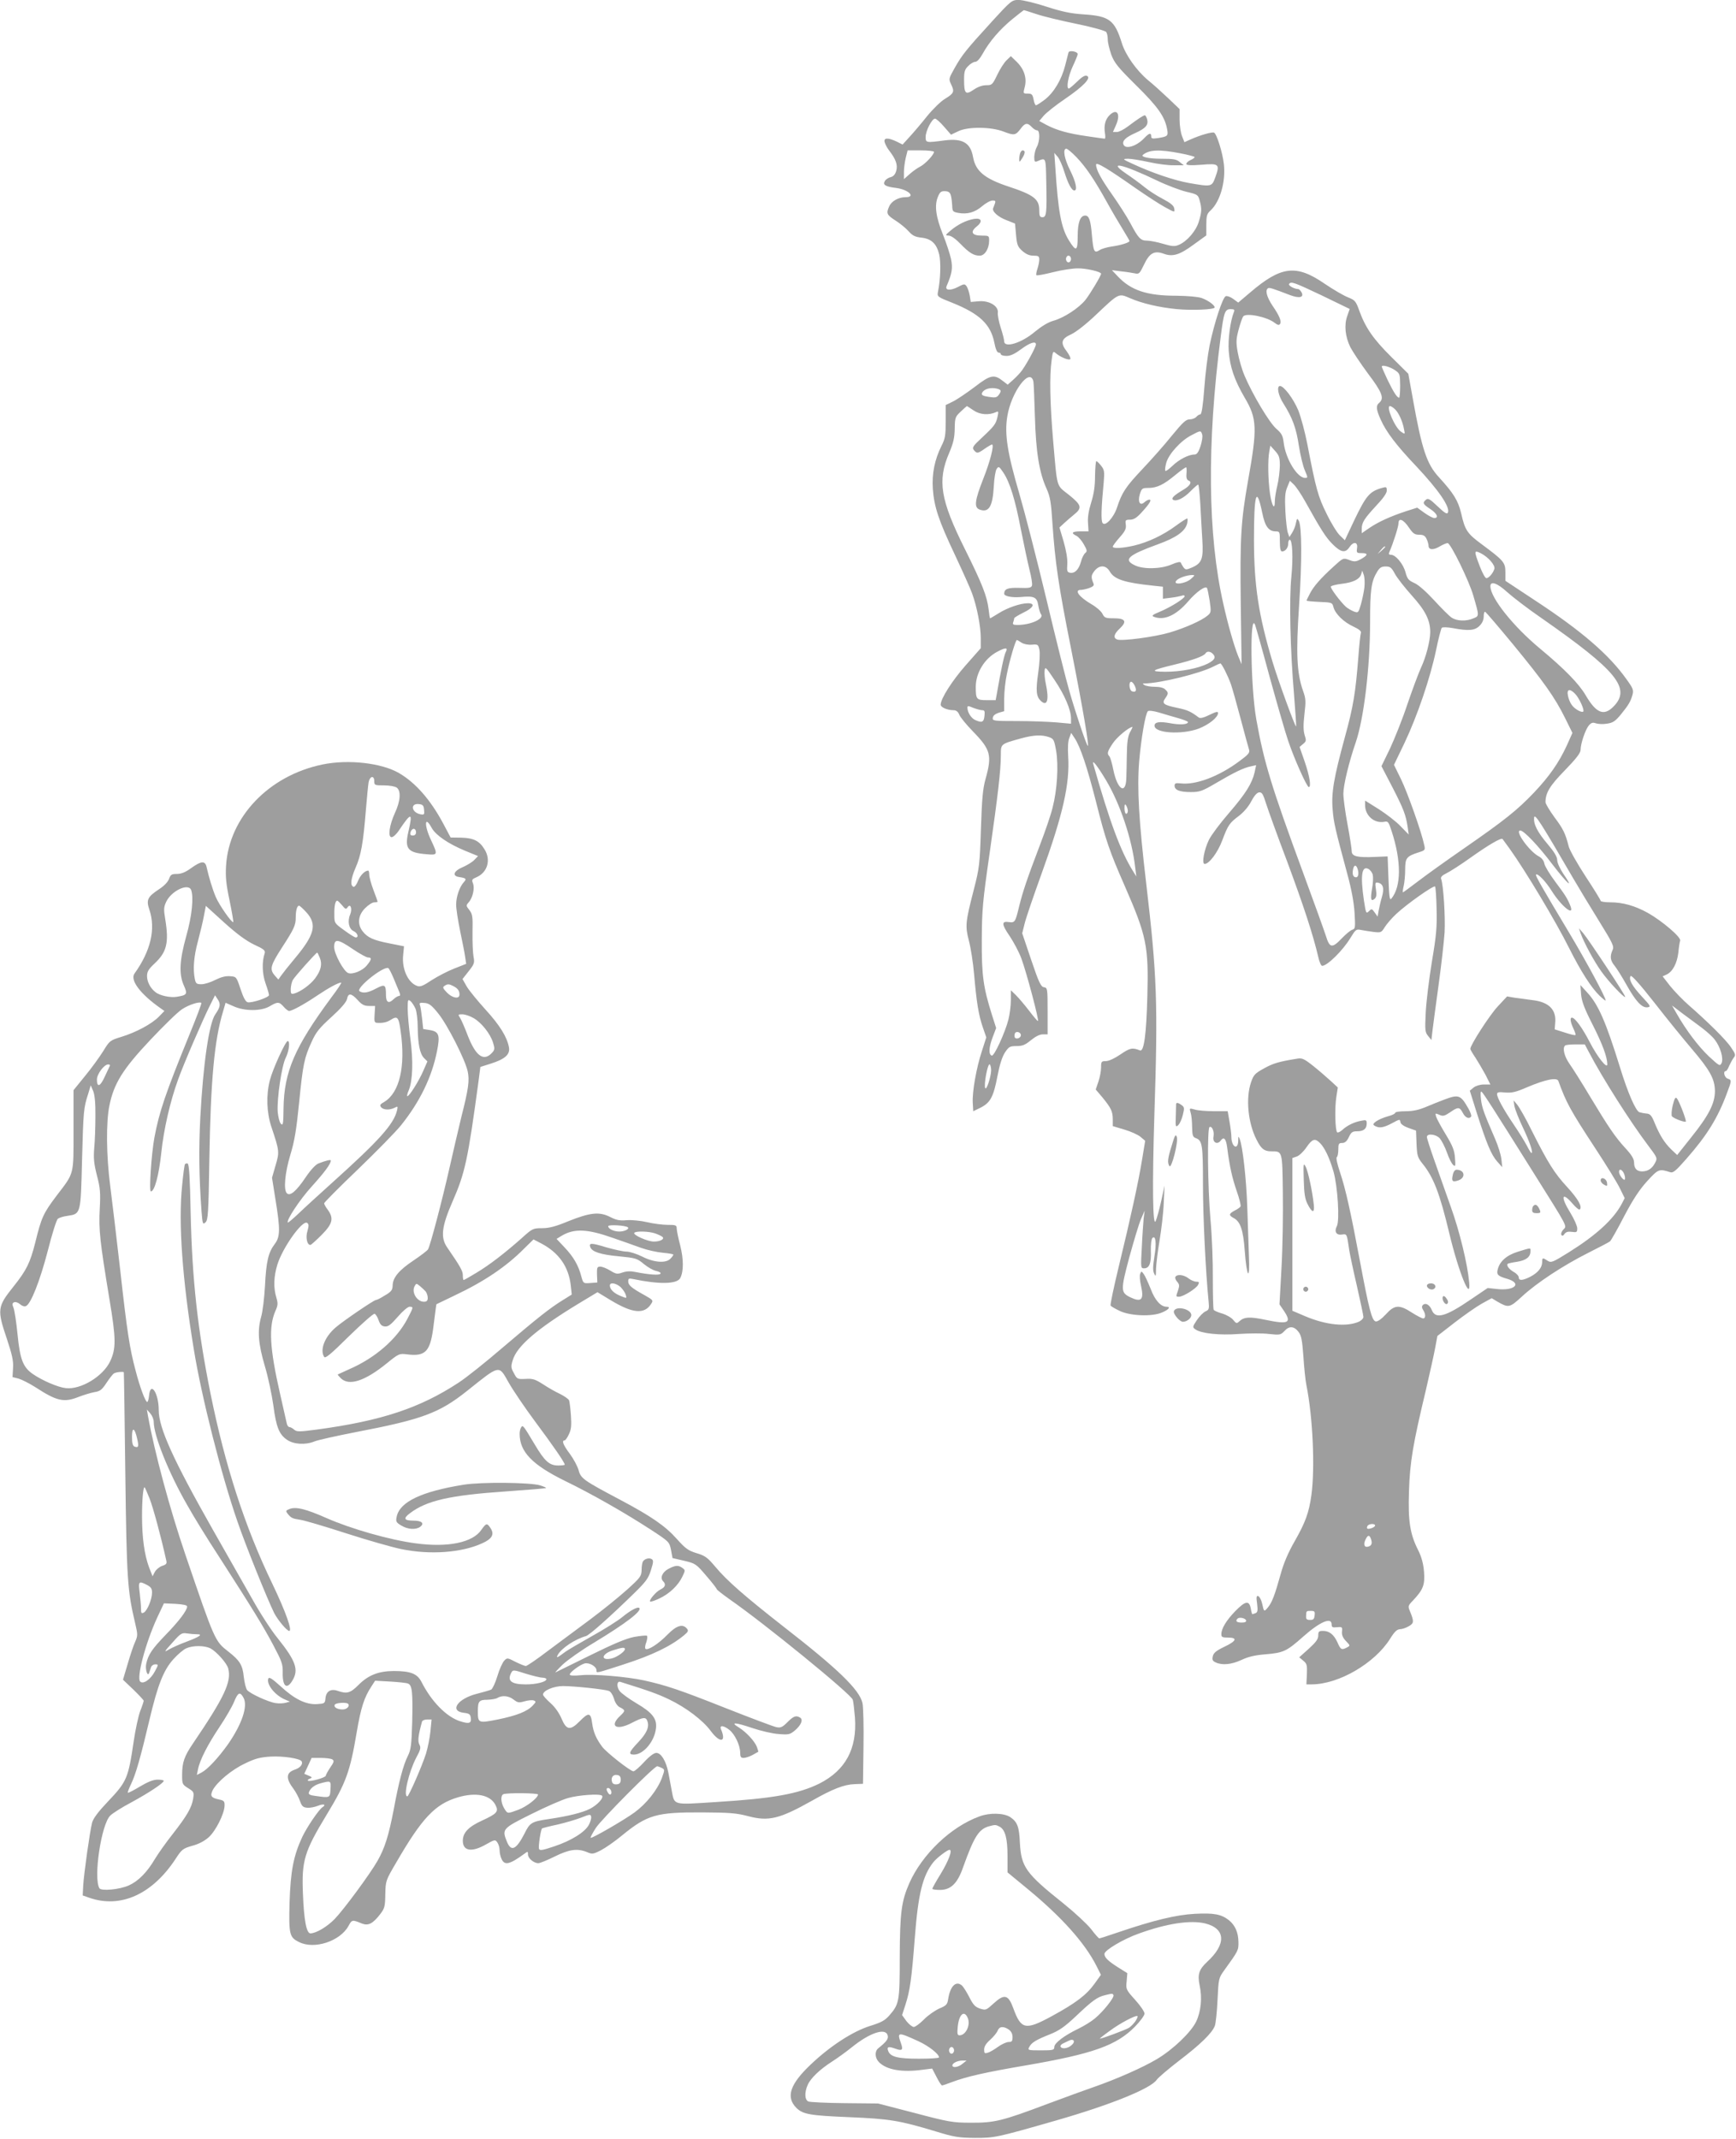 <?xml version="1.0" standalone="no"?>
<!DOCTYPE svg PUBLIC "-//W3C//DTD SVG 20010904//EN"
 "http://www.w3.org/TR/2001/REC-SVG-20010904/DTD/svg10.dtd">
<svg version="1.0" xmlns="http://www.w3.org/2000/svg"
 width="1039pt" height="1280pt" viewBox="0 0 1039 1280"
 preserveAspectRatio="xMidYMid meet">
<g transform="translate(0,1280) scale(0.1,-0.1)"
fill="#9e9e9e" stroke="none">
<path d="M5933 12667 c-149 -163 -175 -195 -220 -275 -35 -63 -36 -64 -20 -98
21 -43 16 -53 -38 -86 -24 -14 -72 -61 -107 -104 -34 -43 -82 -99 -105 -124
l-41 -45 -36 18 c-53 25 -79 23 -71 -5 4 -13 15 -34 26 -48 41 -53 53 -87 43
-122 -6 -22 -17 -34 -33 -38 -13 -3 -29 -13 -35 -23 -14 -23 2 -34 69 -42 73
-10 118 -55 55 -55 -42 0 -84 -23 -98 -55 -19 -42 -15 -51 38 -85 27 -17 62
-46 78 -64 23 -26 39 -34 76 -38 61 -7 91 -36 107 -100 11 -48 8 -150 -7 -223
-6 -31 -5 -31 88 -68 161 -65 227 -128 249 -237 7 -38 17 -60 25 -60 8 0 14
-4 14 -10 0 -5 15 -10 34 -10 24 0 49 12 87 40 52 39 89 51 89 29 0 -18 -69
-142 -94 -169 -12 -14 -34 -36 -49 -49 l-26 -23 -26 20 c-55 44 -76 40 -172
-34 -48 -36 -107 -76 -130 -87 l-43 -21 0 -97 c0 -84 -3 -104 -25 -147 -41
-82 -58 -167 -52 -257 8 -109 35 -190 132 -395 45 -96 92 -200 103 -231 29
-79 52 -198 52 -268 l0 -60 -90 -102 c-81 -92 -150 -200 -150 -236 0 -16 40
-33 76 -33 17 0 27 -8 35 -26 5 -15 43 -61 84 -103 104 -107 113 -141 74 -281
-17 -60 -22 -119 -28 -300 -7 -213 -9 -233 -43 -365 -50 -194 -52 -216 -29
-305 11 -41 25 -131 31 -200 15 -171 27 -244 52 -317 l21 -61 -26 -81 c-33
-100 -59 -245 -55 -311 l3 -50 45 22 c58 30 76 64 100 189 13 68 28 115 45
141 23 34 29 38 69 38 36 0 52 7 86 35 27 22 52 35 71 35 l29 0 0 139 c0 136
-1 140 -22 143 -18 3 -30 27 -76 163 l-54 160 15 60 c8 33 54 167 101 297 128
354 170 539 159 704 -3 48 -1 90 7 108 l11 30 20 -30 c35 -52 76 -175 129
-383 58 -231 80 -294 173 -506 129 -295 142 -358 134 -655 -6 -230 -20 -335
-44 -326 -46 18 -60 15 -117 -24 -35 -24 -70 -40 -87 -40 -27 0 -29 -3 -29
-38 0 -21 -7 -59 -16 -85 l-16 -47 40 -47 c52 -64 62 -84 62 -132 l0 -40 70
-21 c38 -11 82 -31 97 -44 l27 -23 -18 -109 c-22 -137 -70 -355 -140 -643 -30
-124 -52 -229 -49 -234 3 -5 29 -20 57 -33 62 -29 191 -34 249 -9 42 17 56 35
29 35 -35 0 -70 39 -96 109 -15 37 -33 77 -41 87 -13 18 -14 18 -21 1 -4 -10
-2 -42 5 -71 19 -84 3 -101 -63 -70 -59 29 -60 41 -7 240 27 98 58 202 70 229
l22 50 -6 -45 c-2 -25 -8 -102 -11 -172 -7 -126 -7 -128 14 -128 31 0 43 31
40 105 -1 37 3 70 9 76 20 20 26 -30 12 -112 -9 -58 -10 -84 -1 -101 9 -20 11
-17 11 29 1 28 10 104 21 169 11 66 23 166 25 224 l5 105 -20 -92 c-11 -50
-26 -104 -33 -120 -18 -41 -21 216 -8 632 22 673 16 836 -49 1390 -44 373 -55
567 -42 728 12 139 37 285 52 301 5 5 33 2 67 -8 32 -10 84 -25 116 -34 31 -9
57 -19 57 -23 0 -15 -48 -18 -106 -7 -66 12 -94 7 -94 -15 0 -45 164 -55 265
-17 61 24 115 67 115 93 0 11 -12 8 -51 -11 -34 -17 -55 -22 -64 -16 -49 37
-68 45 -129 58 -82 17 -94 26 -72 57 20 29 20 34 0 53 -9 10 -33 16 -62 16
-26 0 -54 5 -62 10 -13 9 -13 10 0 10 93 1 330 59 412 101 21 11 40 19 42 19
8 0 45 -74 63 -124 8 -23 34 -115 58 -206 24 -91 47 -175 51 -187 5 -18 -5
-29 -58 -68 -123 -92 -262 -144 -352 -133 -29 3 -36 1 -36 -14 0 -26 31 -38
97 -38 53 0 68 5 153 55 109 64 163 90 207 99 l31 7 -9 -43 c-16 -67 -53 -127
-154 -244 -52 -60 -105 -131 -119 -159 -29 -59 -45 -145 -26 -145 27 0 78 68
105 140 35 93 43 105 102 149 28 22 57 56 72 86 17 32 33 51 46 53 18 2 24 -8
43 -68 12 -38 69 -196 127 -349 95 -256 153 -431 185 -568 6 -29 17 -53 23
-53 31 0 125 93 170 168 30 49 34 53 62 47 17 -3 51 -9 76 -12 44 -5 47 -4 67
29 12 19 43 55 69 79 63 59 223 172 232 164 3 -4 8 -64 9 -133 3 -107 -1 -158
-28 -317 -17 -104 -34 -242 -37 -305 -5 -105 -4 -117 14 -139 l20 -25 7 60 c4
32 20 154 36 269 16 116 32 257 36 315 5 95 -7 285 -21 321 -4 10 7 21 32 33
21 10 88 53 148 96 104 74 181 119 188 109 1 -2 21 -29 43 -59 92 -128 277
-436 356 -595 70 -139 132 -236 182 -284 20 -19 36 -32 36 -28 0 19 -115 232
-219 406 -166 277 -203 342 -198 347 10 10 58 -40 95 -99 56 -89 135 -154 112
-91 -17 44 -31 67 -92 148 -32 43 -62 92 -65 108 -3 18 -16 34 -33 43 -56 29
-147 155 -111 155 21 0 107 -90 191 -201 91 -119 136 -158 66 -57 -20 30 -36
65 -36 81 0 19 -17 48 -56 94 -62 73 -87 121 -82 161 3 27 42 -34 233 -363 32
-55 101 -169 153 -253 86 -139 94 -156 83 -178 -17 -38 -13 -63 13 -94 12 -15
45 -67 71 -114 56 -100 93 -139 126 -134 21 3 18 8 -34 64 -59 64 -80 102 -68
123 5 8 56 -49 144 -161 74 -95 174 -218 221 -273 110 -129 139 -181 140 -254
0 -74 -37 -147 -145 -281 l-81 -102 -35 33 c-42 41 -69 85 -99 157 -18 45 -27
56 -48 58 -14 1 -34 5 -44 8 -22 8 -69 114 -117 271 -83 268 -129 374 -195
445 l-41 45 4 -56 c4 -43 20 -85 71 -185 58 -115 85 -189 86 -233 0 -31 -59
43 -105 132 -45 87 -89 147 -107 147 -13 0 -9 -27 9 -65 9 -19 15 -37 12 -39
-2 -3 -31 4 -64 15 l-60 19 3 38 c8 80 -38 126 -137 137 -31 4 -77 10 -104 14
l-47 8 -55 -59 c-49 -52 -165 -232 -165 -255 0 -4 14 -28 31 -53 16 -25 43
-71 60 -102 l29 -58 -39 0 c-23 0 -48 -8 -61 -18 l-23 -19 42 -134 c58 -181
86 -250 122 -290 l30 -34 -5 48 c-3 27 -20 81 -37 120 -68 157 -78 184 -85
236 -4 34 -3 52 3 48 10 -7 68 -97 303 -472 222 -354 209 -329 186 -354 -10
-11 -15 -25 -11 -31 5 -8 11 -6 19 6 9 12 22 15 44 12 29 -4 32 -2 32 21 0 14
-18 55 -40 91 -61 98 -54 133 11 58 20 -24 40 -40 44 -36 17 16 -10 63 -75
134 -76 82 -115 144 -213 339 -35 72 -75 141 -87 155 l-21 25 5 -35 c4 -19 26
-76 50 -126 41 -86 64 -154 52 -154 -3 0 -15 19 -27 43 -12 23 -47 80 -79 127
-62 92 -100 161 -100 183 0 11 12 13 49 9 40 -3 63 2 132 32 109 46 178 60
186 37 47 -129 69 -171 223 -406 65 -99 131 -206 146 -238 l28 -57 -18 -35
c-50 -93 -153 -187 -316 -289 -98 -61 -106 -64 -127 -51 -30 20 -33 19 -33 -8
0 -33 -26 -64 -70 -87 -47 -24 -70 -25 -70 -5 0 9 -13 24 -30 33 -28 16 -46
40 -36 49 2 2 27 8 56 12 55 9 80 29 80 63 0 22 6 22 -73 -2 -69 -21 -111 -58
-123 -107 -8 -31 1 -40 57 -56 91 -27 45 -73 -61 -61 l-56 6 -99 -67 c-153
-105 -212 -121 -235 -66 -13 33 -38 47 -54 31 -7 -7 -7 -16 2 -30 16 -25 15
-50 0 -50 -7 0 -38 16 -68 35 -75 49 -104 47 -156 -11 -26 -28 -49 -44 -60
-42 -23 4 -41 75 -94 358 -57 304 -87 437 -120 535 -16 48 -25 87 -19 90 5 4
9 24 9 46 0 34 3 39 23 39 17 0 28 10 40 35 14 30 22 35 50 35 39 0 57 15 57
47 0 20 -4 22 -32 16 -42 -7 -87 -29 -115 -56 -13 -11 -26 -17 -30 -13 -12 12
-15 146 -5 210 l9 58 -41 38 c-23 21 -70 62 -105 90 -57 45 -68 50 -100 44
-105 -17 -141 -27 -196 -58 -53 -29 -62 -38 -77 -82 -33 -95 -19 -244 33 -345
27 -54 46 -69 87 -69 68 0 67 5 70 -247 2 -125 -1 -327 -8 -449 l-12 -220 26
-38 c49 -73 28 -83 -107 -55 -95 20 -130 19 -159 -8 -16 -15 -19 -14 -37 8
-10 13 -39 30 -65 38 -25 7 -49 17 -52 23 -3 5 -5 88 -5 186 1 97 -5 256 -14
352 -17 196 -20 546 -6 555 15 9 30 -27 24 -57 -7 -35 23 -51 43 -24 19 26 32
12 39 -42 14 -111 30 -182 57 -260 16 -45 26 -87 23 -92 -4 -6 -19 -17 -36
-25 -35 -19 -36 -28 -4 -45 39 -21 56 -71 65 -195 12 -163 32 -186 25 -30 -2
66 -7 199 -10 295 -6 169 -27 357 -45 403 -8 20 -9 19 -9 -10 -2 -60 -41 -36
-41 24 0 15 -5 55 -11 90 l-11 63 -82 0 c-44 0 -96 4 -115 10 -33 9 -33 9 -25
-18 5 -15 9 -54 9 -86 1 -51 4 -60 22 -67 39 -14 43 -39 43 -277 0 -193 16
-524 34 -703 4 -41 2 -48 -19 -57 -13 -6 -37 -30 -52 -53 -26 -39 -26 -42 -9
-54 33 -25 145 -37 261 -28 61 4 141 5 180 0 66 -7 70 -6 93 18 29 32 58 29
85 -7 16 -21 21 -51 28 -145 4 -65 12 -143 18 -172 39 -194 52 -497 30 -658
-15 -106 -35 -162 -101 -278 -38 -66 -66 -132 -83 -195 -35 -126 -52 -170 -76
-199 -23 -28 -24 -28 -35 23 -5 22 -16 42 -23 44 -11 4 -13 -5 -7 -46 5 -40 3
-51 -10 -56 -8 -3 -17 -6 -19 -6 -1 0 -6 16 -9 35 -10 49 -32 45 -93 -17 -54
-56 -83 -104 -83 -138 0 -17 6 -20 40 -20 59 0 50 -21 -22 -55 -48 -23 -64
-36 -69 -56 -5 -22 -2 -29 18 -38 39 -18 94 -12 153 15 40 19 80 29 145 34
107 9 126 18 225 106 99 88 170 119 170 73 0 -17 5 -20 33 -17 30 3 32 1 29
-26 -2 -20 5 -37 23 -56 27 -28 27 -28 7 -39 -32 -17 -38 -14 -57 30 -22 48
-49 69 -87 69 -24 0 -28 -4 -28 -27 0 -22 -13 -40 -57 -80 l-57 -51 24 -20
c22 -18 24 -26 22 -81 l-3 -61 33 0 c161 1 376 126 468 273 26 42 41 56 58 57
13 0 37 8 54 18 31 18 32 28 7 89 -13 31 -12 34 18 65 61 65 72 93 66 172 -4
49 -15 88 -34 127 -50 98 -62 174 -56 354 5 174 24 285 102 610 23 99 48 212
55 250 l13 70 103 80 c57 44 130 95 162 113 l60 33 33 -20 c68 -39 74 -38 147
29 88 82 248 187 397 262 66 33 125 64 131 69 6 5 45 73 85 151 55 104 91 158
138 210 67 73 71 74 137 53 18 -6 34 8 99 82 121 138 186 242 241 391 29 76
29 79 4 87 -19 6 -29 45 -11 45 5 0 14 15 21 33 8 17 20 39 27 48 12 14 10 22
-16 60 -30 46 -139 153 -252 252 -36 31 -86 83 -112 115 l-46 59 24 11 c36 17
62 66 70 130 3 32 8 64 11 73 6 20 -107 117 -194 166 -76 42 -148 63 -224 63
-32 0 -58 4 -58 9 0 5 -40 70 -90 146 -49 75 -95 156 -101 179 -20 79 -33 105
-86 176 -29 40 -53 80 -53 89 0 56 25 98 116 191 67 69 94 104 94 122 0 37 28
120 49 146 15 17 24 20 43 13 12 -4 42 -6 65 -2 36 5 50 14 84 55 46 57 58 76
70 119 7 27 3 38 -37 93 -103 145 -267 287 -541 467 l-183 121 0 51 c0 59 -10
70 -142 168 -87 64 -100 84 -123 186 -18 75 -45 119 -132 214 -74 80 -103 167
-158 476 l-26 144 -102 101 c-107 106 -155 175 -192 278 -20 56 -26 62 -66 78
-24 9 -88 46 -141 82 -170 117 -260 106 -445 -52 l-72 -61 -30 22 c-16 12 -36
19 -45 16 -18 -7 -68 -158 -96 -293 -11 -54 -26 -170 -32 -256 -8 -107 -16
-158 -24 -158 -6 0 -17 -7 -24 -15 -7 -8 -25 -15 -40 -15 -22 0 -41 -18 -106
-97 -43 -54 -123 -144 -177 -201 -100 -106 -122 -140 -151 -228 -20 -62 -71
-117 -87 -94 -10 14 -8 90 7 245 5 62 4 73 -16 98 -12 15 -24 27 -28 27 -4 0
-7 -39 -8 -88 0 -62 -7 -108 -23 -159 -15 -48 -22 -90 -19 -123 l3 -50 -47 0
c-52 0 -61 -10 -25 -27 12 -6 32 -29 44 -51 20 -35 21 -42 8 -52 -8 -7 -20
-30 -25 -51 -13 -47 -36 -71 -64 -67 -19 3 -21 9 -18 53 2 31 -7 81 -22 134
l-25 84 28 26 c15 14 42 37 59 51 50 40 46 57 -30 118 -78 62 -69 32 -95 327
-19 226 -22 385 -9 478 7 54 9 57 24 44 29 -25 81 -46 88 -36 3 6 -6 25 -20
44 -41 53 -35 77 25 104 31 15 88 59 153 121 133 126 131 125 198 96 73 -32
176 -56 281 -66 91 -9 227 -3 227 10 0 14 -39 42 -77 56 -23 8 -83 13 -153 14
-175 0 -271 32 -350 116 l-35 37 55 -7 c30 -3 67 -9 82 -12 25 -6 29 -2 55 52
33 70 62 86 119 65 53 -19 94 -7 178 55 l76 55 0 63 c0 54 3 66 26 87 57 53
91 173 79 277 -8 70 -43 182 -59 188 -13 5 -80 -14 -139 -40 l-38 -17 -14 35
c-8 20 -15 64 -15 99 l0 64 -67 64 c-38 36 -92 85 -122 109 -68 57 -134 150
-156 220 -44 141 -75 164 -233 174 -74 5 -126 16 -219 46 -67 22 -142 40 -165
40 -42 0 -45 -2 -165 -133z m269 49 c40 -14 149 -40 242 -59 96 -20 172 -41
177 -49 5 -7 9 -27 9 -45 0 -18 10 -58 21 -90 19 -50 39 -75 149 -184 129
-127 171 -186 185 -261 8 -41 4 -45 -53 -54 -35 -5 -42 -4 -42 10 0 23 -13 20
-41 -10 -46 -49 -113 -70 -125 -39 -9 22 14 44 71 69 62 28 79 48 71 81 -4 14
-10 25 -14 25 -9 0 -45 -24 -102 -67 -24 -18 -53 -33 -66 -33 l-23 0 18 41
c30 67 6 104 -39 59 -25 -25 -34 -61 -27 -106 3 -18 3 -34 -1 -34 -4 0 -52 7
-107 15 -112 16 -180 35 -243 68 l-42 23 27 32 c16 18 72 63 127 100 110 75
160 127 131 138 -11 5 -30 -6 -59 -35 -23 -22 -45 -41 -49 -41 -17 0 -4 74 23
132 16 34 30 68 30 74 0 16 -51 25 -55 10 -1 -6 -11 -41 -20 -78 -22 -86 -68
-163 -123 -205 -24 -18 -47 -33 -52 -33 -4 0 -11 16 -14 35 -6 30 -11 35 -35
35 -28 0 -28 0 -18 39 14 53 -3 107 -48 151 l-35 34 -25 -24 c-15 -14 -40 -53
-56 -87 -29 -60 -32 -63 -66 -63 -24 0 -51 -10 -76 -27 -48 -33 -57 -24 -57
60 0 48 4 62 25 82 13 14 32 25 42 25 11 0 28 19 44 48 41 74 103 146 176 206
37 30 69 55 70 55 2 1 35 -10 75 -23z m-552 -674 l42 -48 42 20 c57 29 198 28
274 -2 62 -24 71 -22 101 18 25 35 41 37 66 10 10 -11 24 -20 32 -20 18 0 17
-67 -2 -100 -8 -14 -14 -40 -15 -59 0 -28 3 -32 18 -26 53 22 51 28 54 -126 4
-185 1 -209 -23 -209 -16 0 -19 8 -19 43 0 65 -33 91 -185 141 -142 47 -196
92 -211 175 -15 86 -62 114 -169 101 -113 -15 -115 -15 -115 21 0 36 38 109
56 109 7 0 32 -22 54 -48z m791 -181 c57 -59 108 -134 184 -271 32 -58 76
-132 97 -166 21 -34 38 -64 38 -66 0 -10 -54 -26 -105 -33 -27 -4 -61 -13 -74
-22 -32 -20 -37 -10 -46 90 -7 88 -17 117 -40 117 -30 0 -45 -42 -45 -123 0
-91 -9 -96 -53 -25 -46 75 -64 171 -81 438 l-6 85 20 -23 c11 -13 29 -54 40
-90 22 -71 44 -112 60 -112 20 0 9 52 -25 120 -35 69 -46 130 -23 130 6 0 33
-22 59 -49z m-851 30 c0 -16 -51 -71 -81 -87 -16 -8 -45 -28 -64 -45 l-35 -31
0 42 c0 22 5 61 11 86 l11 44 79 0 c44 0 79 -4 79 -9z m1472 -8 c48 -9 88 -20
88 -23 0 -4 -11 -12 -25 -18 -14 -6 -25 -17 -25 -23 0 -8 25 -10 90 -5 106 9
112 4 84 -74 -21 -58 -22 -59 -159 -35 -88 16 -216 59 -335 114 -63 29 -64 30
-29 31 19 0 75 -9 125 -20 49 -11 116 -20 149 -19 l60 0 -24 19 c-19 17 -39
20 -110 20 -75 0 -125 11 -111 23 37 31 97 34 222 10z m-264 -210 c62 -43 140
-94 173 -112 60 -33 61 -33 57 -10 -2 18 -20 33 -69 59 -37 19 -86 51 -110 71
-24 20 -75 57 -112 82 -111 76 -18 55 187 -43 60 -29 140 -59 178 -68 65 -15
69 -18 78 -52 13 -47 13 -68 -5 -126 -16 -55 -70 -118 -119 -139 -25 -11 -40
-10 -95 6 -36 11 -80 19 -97 19 -37 0 -51 14 -99 105 -21 39 -69 114 -107 168
-68 96 -98 151 -98 182 0 18 70 -24 238 -142z m-1107 -43 c4 -14 7 -41 8 -61
1 -34 4 -37 36 -43 54 -10 100 3 143 40 22 19 50 34 62 34 22 0 22 -1 4 -46
-8 -19 30 -53 81 -72 l50 -20 6 -67 c5 -60 10 -72 38 -97 22 -19 42 -28 66
-28 30 0 35 -3 35 -24 0 -12 -5 -37 -11 -55 -6 -18 -9 -35 -6 -38 4 -3 48 5
99 18 51 13 118 23 148 23 50 1 140 -20 140 -32 0 -12 -65 -120 -93 -156 -39
-49 -130 -109 -194 -126 -31 -9 -70 -33 -110 -66 -79 -67 -183 -99 -183 -56 0
9 -9 46 -21 82 -11 35 -19 76 -17 89 5 40 -53 74 -115 68 l-47 -4 -6 38 c-4
21 -12 46 -19 56 -11 15 -15 15 -53 -5 -45 -23 -78 -20 -66 7 32 75 37 105 26
161 -7 31 -28 96 -48 145 -43 107 -52 175 -31 226 12 30 20 36 43 35 21 -1 30
-7 35 -26z m719 -380 c0 -11 -7 -20 -15 -20 -8 0 -15 9 -15 20 0 11 7 20 15
20 8 0 15 -9 15 -20z m1503 -219 l165 -80 -15 -43 c-19 -54 -12 -123 19 -186
13 -25 60 -96 105 -157 85 -112 99 -149 68 -175 -21 -17 -19 -41 9 -102 32
-72 93 -153 214 -280 132 -141 201 -241 188 -275 -5 -12 -19 -4 -62 37 -45 43
-57 50 -69 40 -23 -19 -19 -27 25 -56 41 -27 53 -54 24 -54 -9 0 -35 14 -59
31 l-43 31 -69 -22 c-96 -32 -165 -64 -218 -100 l-45 -31 0 26 c0 38 15 61 86
138 42 44 64 76 64 91 0 22 -3 24 -29 16 -74 -21 -95 -46 -166 -194 l-56 -119
-30 29 c-16 15 -52 73 -79 129 -51 102 -64 149 -115 414 -14 73 -39 166 -55
206 -29 69 -86 145 -109 145 -22 0 -11 -57 21 -106 53 -84 76 -145 92 -253 9
-57 25 -123 36 -147 18 -42 18 -44 1 -44 -47 0 -116 113 -128 210 -5 43 -12
56 -44 84 -41 35 -141 202 -190 317 -16 37 -34 100 -41 139 -11 62 -10 80 5
137 10 37 22 72 28 80 19 22 142 -3 188 -39 18 -14 26 -15 32 -7 10 16 -3 49
-46 111 -34 52 -44 91 -26 103 9 5 25 0 132 -41 55 -21 85 -14 69 16 -6 11
-15 20 -20 20 -22 0 -61 21 -55 30 11 18 29 11 198 -69z m-528 -98 c-22 -56
-36 -164 -31 -233 7 -96 34 -174 95 -279 75 -126 77 -183 20 -501 -42 -238
-48 -337 -43 -737 l5 -358 -21 50 c-24 60 -61 188 -88 310 -94 411 -99 962
-16 1600 19 148 25 165 60 165 21 0 25 -4 19 -17z m959 -345 c35 -23 35 -24
36 -95 0 -40 -3 -73 -6 -73 -13 0 -35 36 -70 108 -19 40 -34 75 -34 78 0 12
43 1 74 -18z m-2159 -72 c2 -11 6 -106 9 -211 6 -210 26 -334 70 -430 21 -47
27 -80 35 -208 16 -233 36 -372 112 -752 73 -370 110 -591 99 -578 -10 11 -72
195 -110 328 -18 61 -79 305 -136 544 -57 239 -131 526 -164 639 -71 242 -89
356 -71 462 24 146 137 296 156 206z m-217 -42 c25 -7 27 -13 9 -38 -11 -15
-21 -17 -59 -11 -35 5 -45 11 -41 22 10 25 51 37 91 27z m-141 -130 c38 -26
91 -30 135 -10 14 7 15 3 8 -29 -10 -43 -18 -54 -95 -126 -53 -49 -58 -58 -46
-73 18 -21 22 -21 65 9 20 14 40 25 43 25 15 0 -11 -102 -52 -205 -51 -130
-56 -171 -23 -184 56 -21 79 16 86 139 2 47 10 93 17 104 12 17 15 15 40 -22
39 -58 71 -162 105 -340 17 -86 40 -194 51 -239 12 -46 19 -90 15 -98 -4 -13
-20 -15 -76 -13 -69 2 -89 -6 -90 -35 0 -15 46 -24 97 -20 82 8 99 0 107 -49
4 -23 11 -47 16 -53 22 -27 -58 -64 -139 -65 -26 0 -32 3 -27 16 3 9 6 19 6
24 0 4 25 19 55 34 60 28 74 56 27 56 -45 0 -123 -27 -175 -60 -26 -16 -49
-30 -51 -30 -2 0 -6 24 -9 53 -10 80 -38 152 -142 361 -147 295 -166 409 -94
576 25 59 32 90 33 145 1 66 3 71 36 102 19 18 36 33 37 33 1 0 19 -12 40 -26z
m2523 6 c22 -22 44 -70 53 -118 7 -32 6 -32 -17 -16 -37 23 -93 154 -67 154 6
0 20 -9 31 -20z m-1155 -150 c4 -11 -1 -43 -10 -70 -12 -37 -22 -50 -36 -50
-35 0 -93 -30 -131 -67 -21 -20 -40 -34 -43 -31 -4 3 -1 25 5 48 14 52 87 133
150 165 56 30 57 30 65 5z m465 -188 c-1 -31 -7 -84 -15 -117 -8 -33 -15 -75
-15 -92 0 -60 -17 -34 -29 42 -12 84 -14 205 -4 255 l6 33 29 -32 c24 -27 28
-40 28 -89z m-559 -48 c-2 -23 2 -36 13 -40 22 -8 9 -31 -32 -55 -57 -34 -74
-51 -61 -60 20 -12 64 10 104 51 22 22 42 40 46 40 4 0 9 -53 13 -117 3 -65 9
-162 12 -215 7 -113 -3 -139 -64 -165 -33 -14 -37 -13 -49 2 -7 10 -14 23 -16
28 -2 7 -23 3 -55 -11 -65 -28 -171 -30 -222 -4 -68 33 -38 60 138 124 111 40
165 78 177 125 3 14 4 27 1 30 -2 2 -33 -17 -68 -43 -76 -56 -166 -99 -251
-119 -70 -16 -127 -19 -127 -6 0 4 18 29 41 55 33 37 40 52 37 76 -4 27 -2 30
25 30 22 0 40 11 69 43 48 52 63 77 47 77 -7 0 -20 -7 -29 -15 -27 -25 -42 1
-28 48 11 34 14 37 50 37 52 0 92 19 163 78 33 27 62 48 65 45 2 -2 3 -20 1
-39z m709 -162 c97 -174 125 -218 166 -259 49 -49 76 -54 100 -18 24 36 52 33
46 -5 -4 -28 -2 -30 27 -30 41 0 39 -12 -4 -36 -30 -16 -39 -17 -70 -5 -36 13
-36 13 -93 -39 -80 -73 -120 -119 -142 -162 -11 -21 -20 -39 -20 -42 0 -3 35
-6 77 -8 75 -3 77 -4 84 -32 11 -40 61 -89 120 -116 34 -16 48 -28 44 -38 -3
-8 -10 -71 -15 -141 -17 -217 -30 -298 -81 -483 -66 -242 -82 -333 -73 -433 6
-78 15 -115 89 -390 23 -84 38 -164 42 -226 5 -90 5 -97 -14 -103 -10 -3 -38
-26 -62 -51 -58 -61 -73 -59 -95 13 -10 31 -71 201 -136 377 -192 521 -235
664 -281 920 -34 191 -40 651 -7 565 5 -14 45 -155 88 -315 44 -159 93 -330
110 -379 34 -102 111 -275 123 -276 16 0 5 66 -24 151 l-31 89 21 18 c19 15
20 21 9 54 -8 28 -8 60 -1 124 9 76 9 92 -8 139 -38 108 -43 225 -24 511 18
266 17 474 -2 508 -9 16 -11 14 -17 -15 -3 -18 -14 -44 -23 -58 l-16 -25 -9
25 c-5 13 -12 71 -15 129 -4 84 -2 113 11 144 l16 39 23 -22 c13 -12 43 -56
67 -99z m-255 -73 c16 -79 38 -109 81 -109 23 0 24 -3 24 -60 0 -43 4 -60 13
-60 20 0 37 22 37 47 0 13 4 23 9 23 16 0 21 -105 10 -220 -14 -135 -7 -441
16 -709 8 -101 14 -186 12 -188 -5 -5 -110 282 -141 387 -84 280 -110 455
-111 725 0 285 15 333 50 164z m878 -87 c24 -35 34 -42 61 -42 25 0 35 -6 44
-25 7 -14 12 -33 12 -41 0 -25 28 -27 65 -5 20 12 42 21 49 21 18 0 129 -227
154 -315 36 -124 36 -121 -1 -136 -42 -18 -98 -16 -129 5 -14 9 -60 55 -104
103 -49 53 -94 93 -119 104 -35 16 -42 24 -53 64 -13 50 -59 105 -87 105 -13
0 -15 5 -9 18 22 50 54 150 54 170 0 36 30 24 63 -26z m-143 -115 c0 -2 -10
-12 -22 -23 l-23 -19 19 23 c18 21 26 27 26 19z m573 -38 c45 -23 87 -72 81
-93 -8 -27 -34 -56 -48 -56 -7 0 -24 31 -39 70 -36 94 -36 100 6 79z m-2221
-109 c27 -47 88 -67 261 -85 l57 -6 0 -36 0 -36 48 6 c26 3 55 9 65 12 9 4 17
3 17 -3 0 -13 -82 -65 -149 -93 -44 -18 -50 -24 -35 -30 61 -24 133 8 206 93
48 56 103 95 112 79 3 -5 10 -40 16 -77 9 -65 9 -70 -13 -88 -34 -29 -132 -73
-226 -101 -87 -26 -287 -53 -315 -42 -25 10 -19 33 15 65 46 43 35 62 -35 62
-50 0 -56 3 -68 27 -7 15 -37 41 -67 58 -73 43 -104 85 -62 85 10 0 32 5 50
11 24 9 31 16 25 28 -15 37 -14 48 6 74 30 38 70 36 92 -3z m1706 -13 c12 -23
58 -82 102 -131 82 -91 110 -148 110 -220 -1 -54 -26 -150 -55 -211 -15 -33
-52 -132 -82 -220 -29 -88 -77 -207 -104 -265 l-51 -105 65 -125 c68 -132 81
-167 92 -240 l6 -44 -48 49 c-26 28 -85 73 -130 102 l-83 52 0 -27 c0 -63 55
-111 115 -100 22 5 26 0 44 -56 59 -181 58 -332 -2 -404 -10 -12 -13 11 -17
119 l-5 134 -74 -3 c-107 -5 -141 3 -141 34 0 13 -11 86 -25 160 -14 74 -25
157 -25 184 0 51 33 188 74 307 49 143 86 452 86 720 0 193 7 244 42 301 15
25 26 32 51 32 27 0 35 -6 55 -43z m-182 -82 c-3 -27 -13 -73 -21 -102 -15
-51 -16 -52 -43 -42 -15 6 -35 18 -46 27 -34 31 -96 114 -91 122 3 5 31 12 63
16 70 8 108 27 118 56 l7 23 9 -25 c5 -14 7 -47 4 -75z m-1039 50 c-33 -29
-110 -38 -87 -10 13 16 61 33 95 34 18 0 17 -2 -8 -24z m1892 -77 c32 -29 124
-100 207 -157 450 -314 537 -420 432 -528 -58 -60 -104 -42 -167 65 -41 71
-129 160 -272 279 -163 135 -299 306 -299 375 0 33 41 19 99 -34z m34 -311
c185 -225 252 -319 313 -442 l45 -91 -34 -76 c-47 -102 -105 -185 -196 -281
-101 -106 -178 -167 -416 -332 -110 -76 -237 -167 -282 -202 -45 -34 -84 -63
-86 -63 -3 0 -1 17 4 38 5 20 9 65 9 99 0 69 8 79 83 103 36 11 38 14 31 43
-16 78 -99 311 -138 392 l-43 88 63 131 c76 160 154 388 189 556 14 69 30 129
34 133 5 5 35 4 67 -2 94 -18 132 -14 159 14 16 15 25 36 25 55 0 16 3 30 8
29 4 0 78 -87 165 -192z m-2939 7 c14 -9 40 -14 62 -12 36 3 38 1 45 -31 4
-19 1 -80 -7 -135 -16 -111 -12 -145 16 -171 38 -35 50 7 29 104 -6 27 -9 63
-7 78 3 26 8 21 60 -57 60 -89 98 -178 98 -230 l0 -31 -87 8 c-49 4 -155 8
-236 8 -142 0 -148 1 -145 20 2 13 15 23 36 30 l32 9 0 73 c0 41 7 108 16 149
17 85 52 204 60 204 2 0 15 -7 28 -16z m-94 -55 c-10 -17 -30 -112 -54 -251
l-7 -38 -53 0 c-62 0 -66 5 -66 80 0 84 53 170 129 210 49 26 65 26 51 -1z
m1238 -11 c21 -21 13 -37 -29 -59 -58 -29 -160 -49 -254 -49 -97 1 -86 9 55
43 111 27 174 50 185 67 8 14 28 13 43 -2z m-466 -193 c13 -28 6 -40 -17 -32
-17 7 -21 57 -5 57 6 0 16 -11 22 -25z m2636 -48 c24 -25 56 -96 48 -105 -10
-9 -54 16 -70 41 -9 12 -19 37 -22 55 -8 39 12 43 44 9z m-3550 -97 c15 0 17
-6 14 -35 -4 -37 -15 -42 -55 -24 -25 11 -47 47 -47 74 0 12 5 12 35 -1 19 -7
43 -14 53 -14z m885 -132 c-13 -25 -18 -59 -19 -138 -1 -58 -2 -121 -3 -140
-4 -97 -53 -65 -77 50 -8 41 -19 79 -25 85 -15 15 -11 29 22 78 24 36 96 96
117 97 1 0 -5 -15 -15 -32z m-485 -29 c28 -10 31 -15 43 -82 15 -90 6 -235
-21 -339 -10 -43 -45 -144 -76 -225 -80 -210 -102 -278 -124 -365 -23 -97 -26
-101 -62 -96 -45 7 -44 -13 5 -84 24 -36 56 -96 70 -134 31 -84 108 -374 99
-374 -4 0 -28 29 -54 63 -26 34 -61 75 -78 92 l-30 29 0 -60 c0 -33 -7 -86
-15 -117 -20 -77 -85 -219 -99 -214 -20 6 -18 48 4 107 l22 58 -25 78 c-52
166 -62 235 -61 449 1 182 5 228 47 520 50 350 67 496 67 586 0 68 -2 66 120
100 76 21 125 23 168 8z m341 -257 c85 -142 156 -353 175 -522 l7 -55 -20 32
c-74 118 -140 297 -237 638 -11 36 21 -3 75 -93z m131 -184 c0 -10 -4 -18 -10
-18 -5 0 -10 15 -10 33 0 24 3 28 10 17 5 -8 10 -23 10 -32z m1374 -344 c10
-27 7 -54 -8 -54 -17 0 -24 17 -18 47 5 27 17 30 26 7z m92 -39 c3 -14 2 -51
-4 -82 -11 -65 -7 -80 15 -62 11 10 13 24 8 57 -6 38 -4 43 11 40 32 -6 40
-33 25 -85 -8 -26 -16 -64 -20 -83 l-6 -35 -18 25 c-16 23 -18 23 -34 7 -17
-16 -18 -13 -30 65 -22 149 -13 209 27 188 11 -6 23 -22 26 -35z m1966 -913
c31 -23 68 -56 81 -74 34 -44 53 -111 41 -139 -10 -21 -13 -19 -76 39 -63 60
-134 153 -193 256 l-28 49 59 -45 c32 -24 85 -63 116 -86z m-4072 -47 c0 -16
-27 -27 -36 -14 -3 5 -3 16 0 24 6 17 36 9 36 -10z m3400 -102 c84 -160 248
-417 352 -555 58 -77 59 -78 43 -108 -17 -33 -43 -50 -77 -50 -32 0 -48 18
-48 53 0 21 -14 45 -51 85 -62 67 -103 128 -215 314 -47 79 -101 164 -120 191
-31 44 -44 94 -27 110 3 4 31 7 62 7 l56 0 25 -47z m-3578 -110 c-2 -42 -28
-118 -35 -105 -11 16 15 154 27 142 5 -5 8 -22 8 -37z m1968 -433 c28 -28 57
-88 81 -171 25 -88 38 -294 20 -327 -17 -32 -3 -55 30 -50 31 5 30 5 44 -92 4
-25 24 -121 46 -215 21 -93 39 -177 39 -186 0 -9 -12 -21 -26 -28 -74 -33
-198 -21 -324 33 l-75 32 0 457 0 457 26 9 c15 5 41 30 58 55 35 51 51 56 81
26z m1821 -186 c5 -15 7 -30 3 -33 -7 -7 -34 28 -34 46 0 23 20 14 31 -13z
m-1491 -2103 c0 -11 -39 -25 -47 -18 -3 3 -2 10 2 16 8 13 45 15 45 2z m-26
-77 c10 -26 7 -42 -11 -48 -25 -10 -35 8 -22 37 14 31 24 34 33 11z m-336
-461 c-2 -22 -8 -28 -28 -27 -19 0 -24 5 -23 22 1 32 1 32 29 32 22 0 25 -4
22 -27z m-410 -30 c2 -9 -7 -13 -27 -13 -30 0 -39 9 -24 24 11 10 46 3 51 -11z"/>
<path d="M6106 11884 c-3 -9 -6 -25 -6 -37 0 -20 2 -19 19 8 18 29 18 45 1 45
-4 0 -11 -7 -14 -16z"/>
<path d="M5830 11490 c-47 -8 -99 -34 -141 -70 -32 -27 -33 -29 -11 -30 14 0
41 -19 70 -49 53 -55 80 -71 116 -71 30 0 56 42 56 90 0 29 -1 30 -45 30 -58
0 -70 22 -30 54 38 30 31 53 -15 46z"/>
<path d="M7803 5740 c2 -80 7 -114 22 -144 28 -56 44 -58 38 -4 -9 83 -35 202
-49 227 -13 24 -14 17 -11 -79z"/>
<path d="M7800 5085 c0 -8 7 -15 15 -15 8 0 15 7 15 15 0 8 -7 15 -15 15 -8 0
-15 -7 -15 -15z"/>
<path d="M1930 8225 c-321 -66 -559 -315 -577 -605 -4 -68 0 -110 21 -209 14
-69 24 -126 22 -129 -8 -7 -85 103 -105 151 -19 45 -41 117 -55 180 -9 37 -32
35 -92 -8 -34 -25 -60 -35 -85 -35 -32 0 -38 -4 -47 -29 -7 -19 -30 -43 -61
-63 -68 -45 -77 -63 -57 -122 39 -115 8 -247 -89 -382 -28 -39 34 -122 155
-207 l24 -17 -33 -34 c-42 -43 -136 -94 -225 -121 -68 -21 -70 -23 -108 -85
-22 -35 -70 -102 -109 -149 l-69 -85 0 -239 c0 -273 6 -252 -101 -392 -80
-106 -91 -130 -128 -281 -31 -122 -52 -165 -131 -264 -96 -120 -98 -137 -39
-312 32 -96 40 -133 37 -175 l-3 -54 36 -9 c20 -6 65 -29 100 -51 129 -84 171
-94 261 -58 29 11 71 24 93 28 34 5 45 14 72 55 18 27 38 53 45 57 12 8 56 12
59 7 1 -2 5 -275 9 -608 8 -629 13 -700 58 -890 17 -72 17 -78 1 -115 -10 -21
-30 -81 -45 -133 l-28 -94 62 -59 c34 -33 62 -63 62 -67 0 -4 -9 -32 -21 -62
-11 -30 -29 -112 -39 -182 -33 -221 -40 -239 -156 -361 -57 -60 -86 -99 -93
-125 -13 -51 -49 -304 -53 -376 l-3 -59 40 -14 c187 -65 377 21 516 233 37 57
44 62 99 78 39 10 74 29 99 51 42 38 93 139 95 188 1 27 -3 32 -32 38 -48 10
-56 21 -39 56 26 49 114 123 194 160 61 30 91 37 153 41 75 4 174 -11 185 -28
10 -17 -8 -39 -40 -50 -54 -18 -56 -53 -7 -117 13 -18 30 -50 37 -70 11 -31
18 -39 43 -41 16 -2 46 4 66 12 32 13 51 7 26 -9 -21 -13 -93 -119 -121 -178
-53 -114 -70 -205 -76 -392 -5 -191 -1 -209 57 -237 91 -46 246 5 296 97 20
37 22 38 80 14 38 -15 66 -1 111 58 25 33 28 45 29 117 2 81 2 82 66 191 154
266 233 349 368 389 108 32 194 15 225 -45 21 -40 11 -52 -80 -94 -81 -37
-115 -72 -115 -121 0 -62 54 -70 138 -22 53 30 56 30 68 13 8 -11 14 -31 14
-46 0 -16 5 -40 12 -54 18 -40 48 -33 136 31 21 16 22 15 22 -4 0 -23 35 -52
62 -52 10 0 54 18 98 40 87 43 136 50 194 26 30 -13 37 -12 82 11 27 14 85 54
128 90 151 123 205 138 476 137 168 -1 207 -4 279 -23 122 -32 187 -16 381 93
123 70 192 97 255 99 l50 2 3 221 c2 121 -1 239 -6 262 -18 80 -146 204 -473
458 -232 182 -336 272 -408 358 -46 55 -61 66 -111 81 -50 15 -67 27 -118 84
-70 79 -153 136 -339 235 -221 117 -237 128 -250 178 -7 24 -30 67 -52 97 -40
53 -51 81 -32 81 5 0 17 17 26 37 14 29 16 53 12 112 -3 42 -8 83 -11 91 -4 8
-28 25 -54 38 -26 12 -72 38 -102 58 -47 30 -62 35 -105 32 -48 -2 -51 -1 -69
34 -18 32 -19 40 -7 79 25 83 144 186 391 336 l116 70 79 -48 c131 -79 201
-86 242 -22 14 21 12 23 -39 52 -80 44 -98 60 -98 83 0 17 4 19 28 14 157 -33
263 -31 283 5 21 40 21 112 0 196 -12 45 -21 91 -21 102 0 19 -6 21 -54 21
-30 0 -85 7 -123 16 -38 9 -92 14 -121 12 -42 -4 -63 0 -100 19 -64 33 -120
27 -250 -25 -77 -32 -116 -42 -158 -42 -54 0 -58 -2 -122 -60 -104 -92 -194
-161 -271 -207 -39 -24 -73 -43 -76 -43 -3 0 -5 13 -5 28 0 26 -14 51 -93 166
-42 60 -34 126 32 277 74 169 91 246 155 719 l11 85 63 20 c85 27 116 55 108
98 -12 63 -56 133 -141 226 -47 52 -98 114 -112 138 l-25 44 37 47 c34 43 36
50 29 87 -4 22 -7 88 -6 146 2 95 0 108 -19 133 -20 25 -20 28 -5 45 25 27 38
84 27 114 -9 22 -6 26 20 37 66 28 89 103 49 167 -30 50 -65 68 -138 70 l-65
1 -44 83 c-76 142 -165 244 -264 302 -104 61 -303 84 -459 52z m310 -100 c0
-24 3 -25 58 -25 33 0 66 -6 76 -13 27 -19 23 -81 -10 -151 -34 -75 -44 -146
-20 -146 9 0 29 18 44 41 74 110 83 109 57 -5 -25 -105 -6 -129 108 -138 68
-6 68 -4 27 84 -43 90 -39 153 4 73 24 -43 98 -94 199 -136 l78 -32 -22 -23
c-11 -12 -43 -32 -71 -44 -52 -22 -63 -51 -23 -58 45 -7 49 -11 32 -30 -27
-29 -47 -89 -47 -136 0 -24 11 -95 24 -158 13 -62 27 -132 30 -155 l6 -41 -71
-28 c-39 -15 -100 -47 -136 -70 -52 -35 -69 -41 -87 -34 -55 20 -92 103 -83
185 l5 52 -85 17 c-98 19 -133 35 -162 72 -34 43 -28 97 14 139 19 19 43 35
55 35 11 0 20 2 20 4 0 2 -11 34 -25 70 -14 37 -25 78 -25 91 0 14 -3 25 -6
25 -20 0 -47 -27 -61 -61 -8 -22 -21 -38 -27 -36 -21 7 -17 46 12 114 33 74
46 149 62 348 6 72 13 145 16 163 7 38 34 44 34 7z m298 -171 c3 -29 1 -31
-22 -27 -54 11 -62 67 -9 61 23 -2 29 -8 31 -34z m-48 -134 c0 -13 -7 -20 -19
-20 -14 0 -18 5 -14 20 3 11 12 20 19 20 8 0 14 -9 14 -20z m-1346 -346 c16
-43 5 -155 -29 -275 -41 -147 -45 -230 -14 -298 22 -50 19 -56 -42 -66 -39 -7
-104 7 -129 28 -30 23 -50 62 -50 95 0 28 9 42 45 76 73 68 87 124 64 265 -10
59 -9 73 6 105 31 65 132 113 149 70z m903 -91 c19 -24 24 -26 33 -13 17 26
30 -7 16 -42 -18 -41 -8 -87 20 -100 24 -11 33 -38 13 -38 -6 0 -37 19 -69 43
-58 42 -59 42 -59 94 -1 51 6 83 17 83 4 0 16 -12 29 -27z m-526 -236 c59 -27
68 -35 63 -52 -17 -51 -15 -122 5 -179 12 -33 21 -65 21 -71 0 -14 -101 -48
-127 -43 -12 2 -26 26 -43 78 -25 75 -25 75 -63 78 -27 2 -54 -5 -88 -22 -27
-14 -64 -26 -83 -26 -30 0 -34 4 -40 31 -12 60 -6 135 18 224 13 50 30 118 36
152 l12 62 110 -100 c79 -71 130 -108 179 -132z m313 193 c65 -72 49 -134 -69
-275 -37 -44 -74 -91 -83 -104 l-16 -23 -23 26 c-30 36 -24 59 43 163 74 114
84 136 84 182 0 43 8 71 20 71 4 0 24 -18 44 -40z m278 -220 c40 -27 81 -50
91 -50 24 0 21 -13 -9 -49 -26 -31 -84 -54 -110 -44 -27 10 -84 115 -84 155 0
52 21 50 112 -12z m-198 -52 c16 -38 7 -76 -29 -124 -28 -37 -85 -78 -122 -89
-21 -6 -23 -3 -23 27 1 18 6 43 13 54 10 19 137 161 145 163 2 1 9 -13 16 -31z
m442 -123 c14 -33 29 -70 34 -82 7 -16 6 -23 -2 -23 -6 0 -22 -9 -34 -21 -28
-27 -44 -17 -44 26 0 63 -6 67 -58 40 -48 -26 -78 -31 -100 -17 -25 17 137
148 171 139 5 -1 19 -29 33 -62z m-375 -117 c-217 -294 -281 -442 -284 -660
-1 -95 -3 -106 -16 -93 -8 8 -16 40 -19 72 -5 80 24 275 48 323 20 39 27 100
12 100 -13 0 -90 -168 -107 -235 -23 -89 -19 -193 9 -278 49 -146 49 -151 25
-232 l-21 -73 21 -132 c29 -178 28 -222 -5 -265 -38 -50 -51 -105 -58 -250 -4
-71 -14 -155 -23 -185 -23 -83 -18 -159 22 -295 20 -66 42 -172 51 -235 17
-131 35 -175 83 -207 40 -27 110 -31 163 -9 19 8 131 33 249 56 397 76 498
114 664 246 199 159 189 157 249 51 26 -46 97 -151 158 -233 105 -141 178
-246 178 -259 0 -3 -17 -5 -39 -5 -53 0 -81 25 -142 128 -68 114 -70 116 -80
100 -5 -7 -9 -24 -9 -38 0 -108 75 -186 273 -283 164 -80 358 -191 512 -291
110 -72 111 -73 121 -121 l9 -49 69 -16 c67 -16 72 -18 133 -90 35 -40 63 -77
63 -80 0 -4 35 -31 77 -61 204 -141 728 -568 737 -601 4 -13 9 -61 13 -108 13
-186 -57 -314 -212 -393 -125 -62 -278 -90 -620 -111 -263 -17 -247 -21 -265
70 -5 30 -15 78 -20 107 -14 69 -43 117 -72 117 -14 0 -41 -20 -73 -55 -28
-30 -56 -55 -64 -55 -18 0 -162 113 -187 147 -36 48 -53 88 -60 141 -8 64 -21
66 -74 12 -57 -58 -80 -54 -109 15 -15 35 -39 69 -67 94 -24 21 -44 44 -44 50
0 24 64 51 120 51 66 0 247 -19 274 -29 11 -4 24 -24 31 -47 6 -23 20 -43 33
-50 36 -18 36 -22 3 -53 -66 -62 -22 -89 69 -42 70 36 86 38 95 10 12 -35 -5
-72 -56 -126 -55 -58 -60 -73 -25 -73 57 0 123 78 132 157 7 57 -21 94 -117
150 -45 27 -91 60 -101 74 -19 26 -16 61 5 54 174 -54 225 -73 292 -105 102
-49 202 -125 249 -189 56 -75 95 -68 61 11 -10 25 16 23 50 -4 33 -26 64 -91
65 -135 0 -27 4 -33 21 -33 11 0 35 8 52 17 18 10 33 19 35 19 1 1 -2 14 -8
30 -14 35 -63 88 -109 117 -53 32 -22 31 81 -4 51 -17 122 -34 158 -36 60 -5
68 -3 97 21 38 32 51 65 32 77 -24 15 -39 10 -76 -27 -30 -30 -40 -35 -66 -30
-16 3 -154 55 -306 115 -275 109 -353 135 -487 165 -102 22 -299 39 -376 31
-44 -4 -68 -3 -68 4 0 13 58 57 88 66 27 8 72 -17 72 -41 0 -18 -4 -18 155 33
180 58 289 111 369 177 25 21 28 27 17 40 -25 30 -62 19 -116 -36 -54 -56
-119 -97 -132 -85 -4 4 -2 22 5 39 6 18 8 35 4 39 -4 3 -38 0 -77 -7 -50 -10
-125 -42 -265 -111 -107 -53 -199 -98 -205 -101 -5 -2 14 19 43 47 29 27 112
86 186 130 190 115 290 191 272 208 -9 10 -53 -14 -104 -56 -26 -21 -105 -71
-177 -111 -71 -40 -143 -82 -160 -94 -51 -38 -58 -41 -47 -20 21 40 104 95
169 113 21 6 148 119 294 262 64 63 80 84 95 133 15 48 16 59 4 66 -15 9 -41
2 -52 -14 -4 -6 -8 -29 -8 -51 -1 -37 -6 -45 -88 -119 -48 -43 -148 -124 -222
-179 -74 -55 -188 -140 -253 -188 -64 -49 -123 -89 -130 -89 -6 0 -34 11 -62
25 -48 25 -50 25 -67 7 -10 -10 -29 -51 -41 -92 -12 -40 -29 -76 -37 -81 -8
-4 -46 -15 -85 -25 -116 -29 -167 -103 -80 -114 35 -4 40 -9 43 -32 4 -32 -12
-36 -69 -17 -80 28 -168 118 -227 235 -25 48 -65 64 -164 64 -91 0 -153 -24
-211 -82 -50 -50 -70 -56 -125 -37 -42 15 -70 -2 -74 -44 -3 -31 -5 -32 -51
-35 -66 -4 -135 30 -218 107 -50 45 -68 57 -73 46 -13 -35 41 -102 103 -127
l26 -11 -25 -7 c-14 -4 -41 -5 -60 -2 -43 6 -152 56 -171 78 -7 9 -16 44 -20
79 -7 71 -24 98 -92 151 -81 63 -81 63 -257 579 -93 272 -185 613 -225 835
l-6 35 21 -24 c11 -13 20 -35 20 -50 0 -81 89 -304 200 -497 37 -67 123 -206
191 -310 197 -306 263 -413 324 -528 52 -98 58 -115 57 -164 -2 -84 24 -106
58 -49 39 64 21 117 -88 253 -37 45 -106 151 -153 236 -48 84 -152 268 -232
408 -241 425 -327 615 -327 721 0 103 -50 177 -58 86 -2 -20 -7 -37 -11 -37
-11 0 -45 92 -70 190 -35 130 -51 235 -91 595 -22 193 -49 420 -60 505 -24
183 -26 385 -5 485 27 132 81 218 244 391 80 85 165 168 190 184 40 27 106 48
116 38 3 -2 -29 -87 -71 -189 -144 -353 -181 -462 -210 -617 -18 -99 -33 -322
-21 -322 22 0 48 97 62 229 15 143 53 309 101 441 32 90 149 361 191 444 l30
60 17 -26 c18 -27 14 -46 -16 -89 -37 -55 -72 -296 -89 -614 -10 -194 -8 -352
7 -563 6 -78 8 -82 24 -67 15 14 18 52 23 378 8 475 30 713 82 884 l15 52 48
-21 c66 -30 165 -30 216 0 47 28 57 28 84 -3 12 -14 27 -25 32 -25 18 0 91 40
168 92 67 45 125 77 144 78 5 0 -23 -42 -61 -92z m732 71 c27 -14 37 -28 37
-51 0 -29 -43 -21 -75 12 -25 26 -27 32 -15 40 20 13 27 12 53 -1z m-572 -84
c25 -28 40 -35 68 -35 l36 0 -3 -50 c-3 -43 -1 -50 15 -51 34 -2 58 3 80 17
42 27 49 19 61 -68 30 -211 -7 -367 -98 -422 -25 -14 -29 -20 -19 -32 14 -17
52 -18 81 -3 19 10 20 9 14 -17 -20 -82 -107 -179 -386 -430 -80 -72 -172
-156 -204 -187 -33 -31 -61 -55 -63 -53 -12 11 71 137 143 216 75 83 114 135
114 155 0 7 -28 0 -73 -17 -18 -7 -47 -38 -78 -84 -56 -83 -93 -114 -112 -95
-21 21 -12 121 21 231 25 82 36 150 52 309 23 233 31 270 75 366 26 58 46 83
119 149 58 53 89 89 93 108 7 37 26 35 64 -7z m346 -52 c7 -18 13 -67 13 -110
1 -101 13 -160 38 -185 l20 -20 -25 -57 c-26 -60 -83 -151 -95 -151 -4 0 0 17
9 37 23 57 27 174 9 308 -9 65 -16 146 -16 178 0 54 1 58 17 46 9 -8 22 -28
30 -46z m136 -28 c55 -68 161 -276 176 -346 12 -54 5 -105 -38 -274 -16 -66
-48 -203 -71 -305 -43 -191 -114 -461 -128 -486 -4 -8 -44 -38 -87 -67 -87
-58 -125 -103 -125 -151 -1 -26 -8 -36 -46 -58 -25 -16 -49 -28 -55 -28 -11 0
-191 -122 -239 -163 -66 -56 -97 -134 -70 -177 7 -11 38 14 149 124 78 76 146
136 153 134 7 -3 18 -20 24 -39 9 -25 18 -35 37 -37 20 -2 35 9 77 57 29 34
61 61 71 61 25 0 24 -2 -13 -73 -65 -123 -194 -234 -348 -301 -36 -16 -66 -30
-68 -31 -2 -2 7 -12 19 -24 49 -46 142 -16 271 88 75 61 78 62 125 56 113 -14
140 18 159 181 8 64 15 118 16 119 2 1 50 24 108 52 178 84 310 173 418 282
l55 54 46 -24 c105 -55 164 -138 177 -251 l6 -55 -53 -33 c-78 -48 -151 -106
-359 -283 -101 -87 -220 -182 -265 -211 -231 -152 -463 -229 -849 -281 -107
-14 -120 -14 -136 0 -9 8 -22 15 -28 15 -6 0 -14 10 -16 23 -3 12 -21 92 -40
177 -62 272 -69 399 -28 494 16 35 16 47 6 81 -18 59 -16 125 6 197 32 103
150 268 178 250 11 -8 11 -17 2 -49 -12 -39 -2 -84 18 -83 4 0 34 27 66 59 67
67 75 100 38 151 -12 16 -22 33 -22 39 0 5 90 96 201 202 111 107 228 226 260
266 112 140 183 286 214 440 20 99 13 120 -44 129 l-38 6 -7 64 c-4 35 -9 71
-13 80 -5 12 1 15 28 12 27 -2 43 -14 82 -63z m212 -28 c47 -27 100 -94 116
-147 11 -35 10 -43 -6 -60 -50 -55 -98 -20 -146 104 -17 45 -37 91 -45 104
-14 21 -13 22 13 22 16 0 46 -10 68 -23z m-2177 -284 c-2 -5 -16 -34 -31 -66
-27 -60 -47 -67 -47 -17 0 32 43 90 67 90 8 0 13 -3 11 -7z m-87 -303 c0 -63
-3 -149 -7 -190 -5 -61 -2 -93 16 -164 20 -76 22 -104 17 -200 -7 -124 1 -196
58 -541 40 -239 40 -295 4 -372 -43 -90 -175 -170 -265 -160 -47 5 -140 45
-197 84 -59 41 -77 86 -92 237 -7 72 -18 144 -24 159 -9 22 -8 29 4 34 9 3 24
-2 35 -12 11 -10 26 -15 35 -11 29 11 84 150 131 331 25 99 52 185 60 191 8 7
34 15 58 18 80 12 79 9 87 334 8 294 9 311 37 397 l15 50 15 -35 c9 -23 14
-72 13 -150z m3187 -665 c10 -10 -21 -25 -51 -25 -33 0 -67 16 -67 32 0 11
106 5 118 -7z m-93 -62 c55 -19 132 -46 170 -60 39 -14 98 -27 133 -30 34 -3
62 -8 62 -11 0 -3 -7 -14 -17 -24 -26 -29 -99 -24 -169 12 -32 16 -75 30 -94
30 -19 0 -74 12 -123 26 -88 27 -104 27 -94 0 11 -27 61 -44 169 -54 102 -10
110 -12 151 -46 24 -20 58 -39 75 -42 18 -4 29 -11 25 -16 -6 -11 -70 -6 -150
10 -28 6 -53 5 -77 -3 -31 -11 -39 -10 -73 11 -21 13 -48 24 -60 24 -19 0 -21
-5 -20 -47 l2 -48 -42 -3 c-42 -3 -42 -3 -54 40 -17 66 -47 117 -100 173 l-48
51 31 19 c74 44 153 41 303 -12z m256 26 c19 -7 38 -16 44 -21 14 -13 -13 -28
-52 -28 -36 0 -125 39 -117 52 8 12 86 10 125 -3z m-1373 -348 c6 -8 12 -25
12 -38 0 -17 -6 -23 -23 -23 -41 0 -75 56 -56 92 10 19 11 19 32 2 12 -10 28
-25 35 -33z m1166 27 c13 -13 27 -33 31 -46 7 -23 7 -23 -32 -7 -39 16 -63 39
-63 62 0 21 36 15 64 -9z m-2893 -908 c11 -47 8 -55 -16 -47 -11 5 -15 21 -15
59 0 61 16 55 31 -12z m74 -357 c21 -53 68 -226 100 -371 5 -19 0 -25 -25 -33
-17 -6 -37 -23 -44 -37 l-13 -25 -21 54 c-28 75 -42 179 -42 307 0 96 7 172
15 172 2 0 15 -30 30 -67z m-15 -518 c23 -12 30 -22 30 -45 0 -40 -28 -108
-49 -120 -15 -7 -17 -4 -17 23 0 18 -4 60 -8 95 -9 69 -6 73 44 47z m240 -129
c0 -23 -50 -89 -130 -171 -80 -83 -103 -117 -115 -172 -7 -34 9 -82 18 -53 3
8 8 23 11 33 3 9 14 17 25 17 20 0 20 -1 -2 -42 -26 -49 -70 -79 -88 -61 -23
23 32 231 102 383 l40 85 69 -3 c48 -3 70 -8 70 -16z m60 -166 c36 0 15 -15
-65 -45 -38 -14 -85 -35 -104 -46 -31 -19 -30 -15 20 40 50 57 57 61 89 56 19
-3 46 -5 60 -5z m79 -84 c37 -20 99 -89 107 -121 20 -80 -22 -170 -212 -450
-51 -75 -64 -112 -64 -186 0 -55 1 -58 36 -80 34 -21 36 -24 30 -63 -9 -54
-37 -102 -122 -211 -39 -49 -87 -117 -107 -150 -47 -80 -100 -133 -156 -158
-56 -25 -165 -35 -176 -17 -37 61 11 383 65 435 14 14 71 50 126 79 105 57
194 116 194 129 0 4 -17 7 -37 7 -25 0 -58 -13 -105 -41 -38 -23 -71 -40 -73
-37 -2 2 7 26 20 53 27 56 56 156 110 385 49 207 84 296 143 361 25 28 60 58
77 65 40 18 109 17 144 0z m2481 -5 c0 -15 -49 -49 -80 -56 -68 -15 -60 28 9
49 56 18 71 19 71 7z m-492 -171 c12 0 22 -4 22 -9 0 -16 -61 -31 -122 -31
-88 0 -114 21 -88 70 10 18 13 18 87 -6 43 -13 88 -24 101 -24z m-806 -35 c25
-10 29 -51 25 -231 -4 -138 -8 -166 -26 -202 -27 -53 -54 -154 -85 -323 -30
-155 -53 -228 -96 -304 -44 -78 -202 -292 -257 -349 -46 -47 -110 -85 -145
-86 -24 0 -39 80 -45 239 -8 196 8 250 142 471 116 191 140 257 180 494 25
147 45 209 88 274 l22 34 90 -5 c50 -3 98 -8 107 -12z m-984 -86 c26 -50 -10
-157 -94 -278 -58 -81 -120 -148 -157 -168 l-29 -15 7 34 c11 56 59 149 128
252 36 54 76 122 88 152 24 58 36 62 57 23z m1616 -10 c25 -19 32 -20 66 -10
21 6 45 8 54 5 15 -6 15 -9 -5 -30 -33 -36 -97 -61 -210 -84 -117 -23 -119
-22 -119 50 0 59 7 68 57 68 24 1 51 5 60 11 29 17 68 13 97 -10z m-991 -25
c13 -13 -7 -34 -32 -34 -33 0 -56 14 -47 29 7 11 68 15 79 5z m493 -166 c-4
-39 -16 -98 -26 -131 -24 -76 -103 -256 -112 -257 -26 -1 9 147 53 231 26 48
29 60 19 79 -11 20 -7 55 16 138 2 6 15 12 30 12 l27 0 -7 -72z m-587 -167
c12 -8 10 -16 -12 -48 -15 -22 -27 -44 -27 -49 0 -12 -98 -39 -107 -30 -3 3 2
9 12 12 15 6 14 9 -8 18 l-26 11 22 47 22 48 55 0 c30 0 61 -4 69 -9z m1972
-51 c18 -10 18 -11 0 -61 -27 -71 -92 -153 -163 -205 -66 -48 -257 -158 -263
-152 -3 2 12 29 31 59 34 52 349 369 367 369 5 0 17 -5 28 -10z m-246 -70 c0
-18 -6 -26 -23 -28 -13 -2 -25 3 -28 12 -10 26 4 48 28 44 17 -2 23 -10 23
-28z m-1737 -57 c-3 -53 -2 -53 -93 -40 -27 3 -39 9 -37 18 6 25 33 47 70 57
63 17 63 16 60 -35z m1679 -8 c8 -22 -6 -33 -17 -15 -13 20 -12 30 0 30 6 0
13 -7 17 -15z m-437 -24 c0 -20 -67 -72 -117 -91 -68 -25 -65 -25 -86 9 -20
34 -22 77 -4 84 22 9 207 7 207 -2z m383 -7 c12 -13 -28 -56 -73 -79 -43 -22
-131 -44 -240 -60 -109 -16 -118 -21 -151 -88 -49 -95 -79 -110 -104 -51 -32
78 -30 81 143 167 86 43 186 87 222 97 63 18 190 27 203 14z m-78 -173 c-22
-44 -105 -96 -207 -130 -71 -24 -88 -27 -92 -15 -5 14 10 113 18 122 3 2 44
13 92 23 48 11 112 30 143 42 51 20 56 21 59 5 2 -9 -4 -30 -13 -47z"/>
<path d="M1107 5833 c-3 -4 -11 -62 -17 -128 -23 -221 1 -561 70 -980 46 -284
165 -753 260 -1027 49 -144 180 -468 221 -551 21 -41 76 -107 90 -107 20 0
-22 117 -100 280 -165 341 -283 706 -371 1140 -77 384 -110 678 -119 1084 -4
205 -9 290 -18 293 -6 2 -13 0 -16 -4z"/>
<path d="M2775 3915 c-254 -41 -383 -103 -401 -192 -6 -28 -3 -34 27 -52 39
-24 87 -27 114 -8 27 21 9 37 -40 37 -57 0 -63 13 -22 44 100 76 238 108 577
131 129 9 236 18 238 20 2 2 -13 9 -35 16 -59 18 -351 21 -458 4z"/>
<path d="M1731 3769 c-20 -8 -22 -11 -10 -27 21 -26 29 -30 76 -37 24 -3 148
-40 275 -81 127 -41 275 -83 328 -94 174 -36 362 -22 485 34 61 27 75 54 51
91 -21 32 -26 31 -55 -10 -51 -76 -200 -107 -392 -81 -155 20 -389 87 -534
151 -127 56 -185 70 -224 54z"/>
<path d="M4000 3411 c-36 -19 -51 -54 -31 -74 18 -18 13 -35 -16 -49 -27 -13
-70 -64 -62 -72 3 -3 28 5 55 18 60 28 113 78 138 131 18 37 18 39 0 52 -24
18 -43 16 -84 -6z"/>
<path d="M9460 7215 c20 -56 81 -169 125 -230 42 -59 135 -158 142 -151 5 5
-218 342 -251 381 l-26 30 10 -30z"/>
<path d="M8645 6220 c-27 -10 -77 -30 -110 -44 -43 -18 -78 -26 -122 -26 -35
0 -63 -4 -63 -10 0 -5 -19 -14 -42 -20 -47 -13 -88 -36 -88 -49 0 -5 12 -12
27 -16 18 -4 41 1 76 19 58 31 55 30 59 9 2 -10 22 -24 48 -33 l45 -16 3 -78
c3 -72 6 -82 36 -120 66 -81 103 -178 160 -416 56 -234 131 -418 119 -293 -10
109 -57 304 -110 451 -30 86 -75 212 -99 280 -24 68 -44 130 -44 138 0 23 54
17 77 -8 11 -13 31 -51 43 -85 12 -35 29 -68 38 -75 13 -11 14 -6 10 43 -3 45
-14 72 -55 140 -28 46 -54 94 -58 107 -6 21 -5 21 19 11 22 -10 31 -8 64 14
48 34 58 34 77 -3 15 -29 38 -39 50 -21 3 5 -5 27 -17 48 -46 81 -58 85 -143
53z"/>
<path d="M10011 6184 c-7 -31 -9 -60 -4 -65 15 -15 83 -39 83 -30 0 18 -42
126 -54 138 -9 10 -14 0 -25 -43z"/>
<path d="M7039 6193 c0 -5 -1 -38 -2 -75 -2 -61 -1 -65 14 -52 10 9 22 36 28
61 10 40 10 47 -6 59 -20 15 -33 18 -34 7z"/>
<path d="M7013 5945 c-25 -79 -27 -103 -14 -123 12 -20 55 147 44 175 -7 18
-12 9 -30 -52z"/>
<path d="M8695 5769 c-9 -38 -2 -45 33 -33 46 16 39 63 -10 64 -10 0 -19 -11
-23 -31z"/>
<path d="M9580 5736 c0 -8 9 -20 21 -26 18 -10 20 -9 17 12 -3 26 -38 39 -38
14z"/>
<path d="M9177 5583 c-4 -3 -7 -15 -7 -25 0 -13 7 -18 25 -18 28 0 29 3 15 31
-11 20 -22 24 -33 12z"/>
<path d="M7035 5159 c-4 -5 1 -19 10 -29 14 -16 15 -24 6 -51 -14 -40 -14 -39
6 -39 24 0 101 48 113 70 9 17 7 20 -11 20 -11 0 -32 9 -46 20 -28 22 -68 26
-78 9z"/>
<path d="M8540 5106 c0 -16 27 -29 41 -20 19 11 9 34 -16 34 -15 0 -25 -6 -25
-14z"/>
<path d="M8636 5041 c-10 -16 14 -55 26 -43 7 7 6 17 -5 32 -9 13 -17 17 -21
11z"/>
<path d="M7026 4954 c-6 -16 34 -64 54 -64 23 0 50 21 50 40 0 36 -91 58 -104
24z"/>
<path d="M5862 1930 c-171 -62 -342 -226 -419 -398 -48 -109 -57 -177 -58
-442 0 -270 -3 -283 -64 -353 -26 -29 -49 -41 -114 -61 -102 -32 -237 -119
-353 -229 -126 -119 -152 -196 -88 -261 40 -39 80 -46 319 -56 238 -10 296
-19 515 -85 111 -34 137 -38 235 -39 117 0 126 1 488 105 324 93 566 191 600
243 9 13 70 65 135 115 127 97 196 164 213 208 5 14 13 85 16 156 6 127 7 130
40 176 86 119 86 120 85 171 -1 56 -20 99 -57 129 -46 36 -91 44 -204 38 -112
-6 -245 -38 -460 -111 -58 -20 -108 -36 -112 -36 -3 0 -26 25 -49 56 -24 30
-98 99 -164 152 -227 181 -254 219 -262 364 -4 96 -15 125 -58 154 -39 25
-123 27 -184 4z m120 -61 c34 -18 48 -70 48 -176 l0 -98 119 -98 c205 -169
344 -324 414 -463 l26 -52 -38 -53 c-49 -68 -112 -116 -259 -196 -155 -84
-181 -78 -227 48 -30 83 -54 89 -119 29 -44 -40 -46 -41 -81 -30 -29 10 -41
23 -64 69 -16 31 -36 63 -45 70 -35 29 -69 -5 -81 -81 -5 -34 -11 -40 -54 -58
-26 -12 -68 -41 -92 -66 -24 -24 -51 -44 -60 -44 -9 0 -29 16 -44 35 l-26 36
20 62 c27 83 37 154 56 399 20 264 47 374 112 455 21 26 83 73 96 73 19 0 -5
-65 -53 -144 -28 -45 -50 -85 -50 -89 0 -4 20 -7 45 -7 66 0 106 39 140 138
64 178 92 224 151 242 40 11 43 11 66 -1z m1233 -580 c121 -31 125 -124 10
-229 -49 -46 -59 -75 -45 -142 16 -73 8 -155 -21 -216 -31 -64 -138 -167 -236
-225 -84 -50 -240 -119 -378 -167 -44 -15 -170 -61 -280 -102 -268 -101 -314
-112 -455 -111 -107 0 -131 4 -335 58 l-220 57 -200 2 c-110 1 -208 6 -217 10
-22 10 -24 54 -4 99 17 40 74 94 146 140 30 19 84 58 120 87 107 86 201 117
213 69 5 -20 -6 -36 -57 -77 -22 -18 -20 -58 5 -83 46 -46 138 -62 261 -45
l57 7 26 -50 c14 -28 29 -51 33 -51 4 0 31 9 59 20 88 33 197 58 443 100 401
69 542 119 653 232 31 32 57 67 57 78 0 11 -25 48 -56 82 -55 61 -56 64 -51
111 l4 49 -56 35 c-60 38 -81 59 -81 80 0 22 113 89 206 122 169 61 310 82
399 60z m-551 -428 c8 -12 -61 -99 -111 -140 -21 -18 -65 -45 -98 -61 -85 -41
-145 -86 -145 -110 0 -18 -7 -20 -80 -20 -78 0 -80 1 -70 20 14 27 41 43 124
76 55 22 87 44 156 109 98 93 127 114 173 125 45 11 45 11 51 1z m-873 -135
c20 -42 -10 -106 -48 -106 -13 0 -15 9 -11 50 7 74 38 103 59 56z m1005 -21
c-9 -13 -27 -32 -39 -40 -20 -12 -160 -65 -175 -65 -2 0 24 21 59 46 61 46
159 97 167 89 3 -2 -3 -16 -12 -30z m-758 -51 c14 -10 22 -25 22 -45 0 -24 -4
-29 -23 -29 -13 0 -42 -13 -64 -29 -22 -16 -49 -32 -61 -35 -19 -6 -22 -4 -22
19 0 18 12 37 36 58 20 18 40 42 45 55 10 26 35 28 67 6z m-542 -69 c63 -29
124 -77 124 -97 0 -5 -54 -8 -120 -8 -126 0 -171 11 -184 46 -10 25 1 29 40
15 44 -16 51 -10 36 32 -24 68 -19 68 104 12z m915 -26 c-24 -20 -60 -22 -64
-5 -1 5 5 12 13 16 8 4 24 12 35 17 32 17 45 -5 16 -28z m-701 -29 c0 -11 -7
-20 -15 -20 -8 0 -15 9 -15 20 0 11 7 20 15 20 8 0 15 -9 15 -20z m51 -80
c-24 -21 -61 -27 -61 -10 0 14 32 29 60 29 l25 0 -24 -19z"/>
</g>
</svg>
